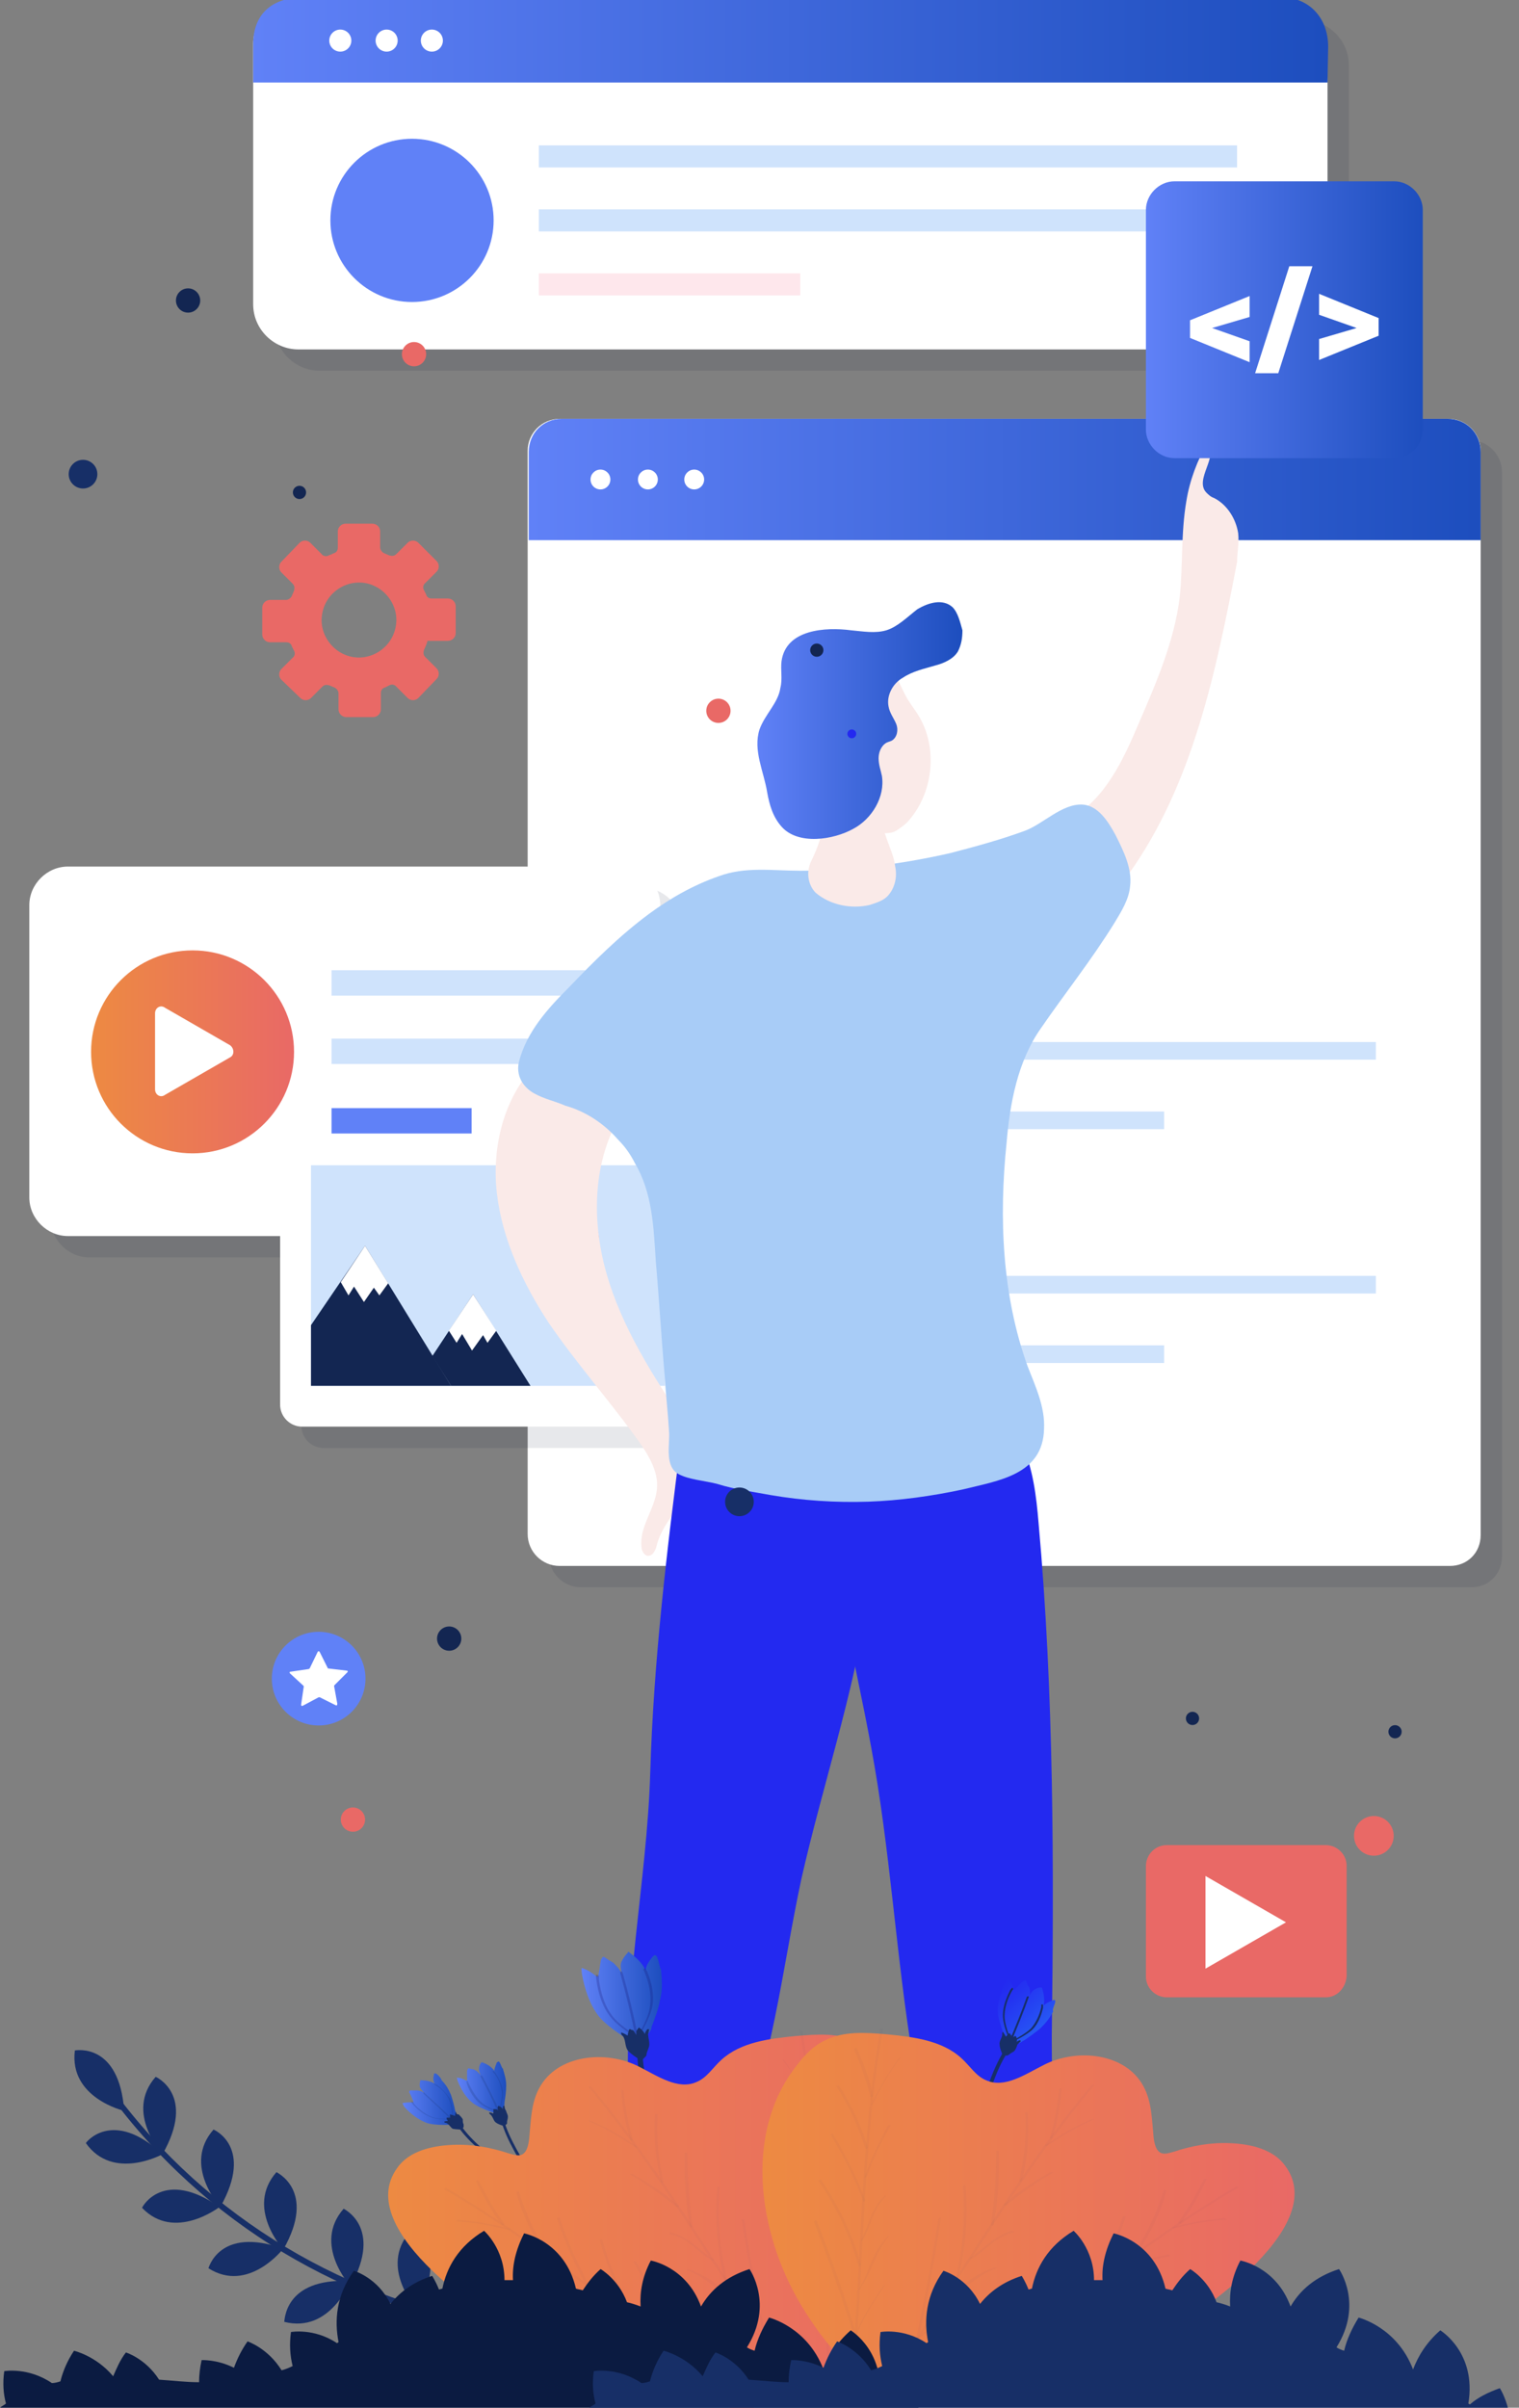 <svg width="570" height="903" viewBox="0 0 570 903" fill="none" xmlns="http://www.w3.org/2000/svg">
<rect x="0" y="0" width="570" height="903" fill="#808080" stroke="none"/>
<g clip-path="url(#clip0)">
<path opacity="0.1" d="M552.025 595.304H218.003C211.381 595.304 206 589.926 206 583.307V177.081C206 170.462 211.381 165.084 218.003 165.084H551.611C558.233 165.084 563.614 170.462 563.614 177.081V583.721C563.614 590.34 558.647 595.304 552.025 595.304Z" fill="#0D1936"/>
<path d="M544.025 587.304H210.003C203.381 587.304 198 581.926 198 575.307V169.081C198 162.462 203.381 157.084 210.003 157.084H543.611C550.233 157.084 555.614 162.462 555.614 169.081V575.721C555.614 582.34 550.647 587.304 544.025 587.304Z" fill="white"/>
<path d="M555.614 202.588V169.494C555.614 162.462 550.233 157.084 543.197 157.084H210.831C203.795 157.084 198.414 162.462 198.414 169.494V202.588H555.614Z" fill="url(#paint0_linear)"/>
<path d="M225.318 183.559C227.375 183.559 229.043 181.892 229.043 179.836C229.043 177.78 227.375 176.113 225.318 176.113C223.26 176.113 221.593 177.78 221.593 179.836C221.593 181.892 223.26 183.559 225.318 183.559Z" fill="white"/>
<path d="M243.116 183.559C245.173 183.559 246.841 181.892 246.841 179.836C246.841 177.78 245.173 176.113 243.116 176.113C241.058 176.113 239.39 177.78 239.39 179.836C239.39 181.892 241.058 183.559 243.116 183.559Z" fill="white"/>
<path d="M260.5 183.559C262.557 183.559 264.225 181.892 264.225 179.836C264.225 177.78 262.557 176.113 260.5 176.113C258.442 176.113 256.775 177.78 256.775 179.836C256.775 181.892 258.442 183.559 260.5 183.559Z" fill="white"/>
<path d="M269.606 443.346C287.207 443.346 301.476 429.085 301.476 411.493C301.476 393.901 287.207 379.64 269.606 379.64C252.004 379.64 237.735 393.901 237.735 411.493C237.735 429.085 252.004 443.346 269.606 443.346Z" fill="#CFE3FC"/>
<path d="M269.606 530.217C287.207 530.217 301.476 515.956 301.476 498.365C301.476 480.773 287.207 466.512 269.606 466.512C252.004 466.512 237.735 480.773 237.735 498.365C237.735 515.956 252.004 530.217 269.606 530.217Z" fill="#CFE3FC"/>
<path d="M516.293 390.809H338.728V397.428H516.293V390.809Z" fill="#CFE3FC"/>
<path d="M436.823 416.871H338.728V423.489H436.823V416.871Z" fill="#CFE3FC"/>
<path d="M516.293 478.508H338.728V485.127H516.293V478.508Z" fill="#CFE3FC"/>
<path d="M436.823 504.569H338.728V511.188H436.823V504.569Z" fill="#CFE3FC"/>
<path opacity="0.1" d="M241.267 471.58H33.487C25.622 471.58 19 464.962 19 457.102V347.479C19 339.619 25.622 333 33.487 333H241.267C249.131 333 255.754 339.619 255.754 347.479V457.515C255.34 465.375 249.131 471.58 241.267 471.58Z" fill="#0D1936"/>
<path d="M233.267 463.58H25.487C17.622 463.58 11 456.962 11 449.102V339.479C11 331.619 17.622 325 25.487 325H233.267C241.131 325 247.754 331.619 247.754 339.479V449.515C247.34 457.375 241.131 463.58 233.267 463.58Z" fill="white"/>
<path d="M72.258 432.555C93.288 432.555 110.337 415.516 110.337 394.497C110.337 373.478 93.288 356.439 72.258 356.439C51.227 356.439 34.179 373.478 34.179 394.497C34.179 415.516 51.227 432.555 72.258 432.555Z" fill="url(#paint1_linear)"/>
<path d="M86.331 396.565L61.91 410.63C60.255 411.871 58.185 410.63 58.185 408.561V380.018C58.185 377.95 60.255 376.709 61.91 377.95L86.331 392.015C87.986 393.256 87.986 395.738 86.331 396.565Z" fill="white"/>
<path d="M229.128 363.886H124.41V373.4H229.128V363.886Z" fill="#CFE3FC"/>
<path d="M229.128 389.533H124.41V399.048H229.128V389.533Z" fill="#CFE3FC"/>
<path d="M176.976 415.595H124.41V425.109H176.976V415.595Z" fill="#6081F7"/>
<path opacity="0.1" d="M260.873 543.062H121.387C116.834 543.062 113.109 539.339 113.109 534.788V442.953C113.109 438.403 116.834 434.68 121.387 434.68H261.287C265.84 434.68 269.565 438.403 269.565 442.953V534.788C269.151 539.339 265.426 543.062 260.873 543.062Z" fill="#0D1936"/>
<path d="M252.873 535.062H113.387C108.834 535.062 105.109 531.339 105.109 526.788V434.953C105.109 430.403 108.834 426.68 113.387 426.68H253.287C257.84 426.68 261.565 430.403 261.565 434.953V526.788C261.151 531.339 257.426 535.062 252.873 535.062Z" fill="white"/>
<path d="M249.562 437.021H116.698V519.756H249.562V437.021Z" fill="#CFE3FC"/>
<path d="M136.98 467.22L116.698 497.004V519.756H169.264L136.98 467.22Z" fill="#132652"/>
<path d="M140.291 482.939L142.361 485.835L145.672 481.285L136.98 467.22L127.874 480.871L130.771 485.835L132.841 482.526L136.566 488.317L140.291 482.939Z" fill="white"/>
<path d="M162.228 508.587L177.542 485.421L199.065 519.756H169.264L162.228 508.587Z" fill="#132652"/>
<path d="M210.241 479.63C218.242 479.63 224.728 473.148 224.728 465.151C224.728 457.155 218.242 450.673 210.241 450.673C202.24 450.673 195.754 457.155 195.754 465.151C195.754 473.148 202.24 479.63 210.241 479.63Z" fill="#E96966"/>
<path d="M181.268 500.727L182.923 503.622L186.234 499.072L177.542 485.421L168.437 499.072L171.334 503.622L173.403 500.313L177.129 506.518L181.268 500.727Z" fill="white"/>
<path opacity="0.1" d="M489.174 139.055H119.971C110.865 139.055 103.001 131.609 103.001 122.095V24.468C103.001 15.367 110.451 7.507 119.971 7.507H489.174C498.28 7.507 506.144 14.953 506.144 24.468V122.095C506.144 131.609 498.694 139.055 489.174 139.055Z" fill="#0D1936"/>
<path d="M481.174 131.055H111.971C102.865 131.055 95.001 123.609 95.001 114.095V16.468C95.001 7.367 102.451 -0.493 111.971 -0.493H481.174C490.28 -0.493 498.144 6.953 498.144 16.468V114.095C498.144 123.609 490.694 131.055 481.174 131.055Z" fill="white"/>
<path d="M480.893 -1H113.893C103.545 -1 94.893 4 95.001 16.95V30.946H498.144L498.393 17.5C498.393 6.745 491.241 -1 480.893 -1Z" fill="url(#paint2_linear)"/>
<path d="M154.603 113.267C171.519 113.267 185.232 99.562 185.232 82.656C185.232 65.749 171.519 52.044 154.603 52.044C137.687 52.044 123.974 65.749 123.974 82.656C123.974 99.562 137.687 113.267 154.603 113.267Z" fill="#6081F7"/>
<path d="M464.204 54.526H202.202V62.799H464.204V54.526Z" fill="#CFE3FC"/>
<path d="M464.204 78.519H202.202V86.792H464.204V78.519Z" fill="#CFE3FC"/>
<path d="M300.298 102.512H202.202V110.785H300.298V102.512Z" fill="#FEE7EC"/>
<path d="M127.699 19.364C129.985 19.364 131.839 17.512 131.839 15.227C131.839 12.942 129.985 11.09 127.699 11.09C125.414 11.09 123.56 12.942 123.56 15.227C123.56 17.512 125.414 19.364 127.699 19.364Z" fill="white"/>
<path d="M145.084 19.364C147.369 19.364 149.223 17.512 149.223 15.227C149.223 12.942 147.369 11.09 145.084 11.09C142.798 11.09 140.944 12.942 140.944 15.227C140.944 17.512 142.798 19.364 145.084 19.364Z" fill="white"/>
<path d="M162.054 19.364C164.339 19.364 166.193 17.512 166.193 15.227C166.193 12.942 164.339 11.09 162.054 11.09C159.768 11.09 157.914 12.942 157.914 15.227C157.914 17.512 159.768 19.364 162.054 19.364Z" fill="white"/>
<path d="M363.482 844.446H387.902V801.424H363.482V844.446Z" fill="#FAEAE8"/>
<path d="M374.807 837.87C369.012 837.87 364.046 833.733 363.632 827.942L359.493 849.039V854.417C359.493 857.313 361.976 859.795 364.873 859.795H385.569L407.506 851.521V847.798C407.506 841.593 404.608 835.802 399.641 832.079L388.052 823.805C387.638 831.251 381.843 837.456 374.807 837.87Z" fill="url(#paint3_linear)"/>
<path d="M364.46 852.349H385.155L406.678 844.075C407.092 845.316 407.092 846.557 407.092 847.385V851.108L385.155 859.381H364.46C361.562 859.381 359.079 856.899 359.079 854.003V848.626L359.493 847.798C360.321 850.694 361.976 852.349 364.46 852.349Z" fill="white"/>
<path d="M389.708 571.051C388.88 561.123 387.638 550.781 383.499 541.681C379.36 532.58 371.082 524.72 361.148 523.479C351.628 526.788 342.523 529.684 333.003 532.993C327.622 534.648 319.758 535.889 315.205 538.785C307.341 544.163 309.41 548.299 310.238 558.641C313.135 596.285 323.483 632.275 329.278 669.092C335.486 708.391 337.556 748.517 345.42 787.816C348.731 803.949 354.526 821.737 369.84 827.528C374.807 829.597 381.016 829.597 385.155 825.874C388.466 822.978 390.122 818.428 390.949 813.877C395.502 797.33 394.675 781.197 394.675 763.823C395.502 699.704 395.502 635.171 389.708 571.051Z" fill="#2329F0"/>
<path d="M268.434 801.053H244.013V844.075H268.434V801.053Z" fill="#FAEAE8"/>
<path d="M257.258 837.87C263.053 837.87 268.02 833.733 268.434 827.942L272.573 849.039V854.417C272.573 857.313 270.089 859.795 267.192 859.795H246.497L224.56 851.521V847.798C224.56 841.593 227.457 835.802 232.424 832.079L244.013 823.805C244.013 831.251 249.808 837.456 257.258 837.87Z" fill="url(#paint4_linear)"/>
<path d="M267.192 852.349H246.497L224.974 844.075C224.56 845.316 224.56 846.557 224.56 847.385V851.108L246.497 859.381H267.192C270.089 859.381 272.573 856.899 272.573 854.003V848.626L272.159 847.798C271.745 850.694 269.675 852.349 267.192 852.349Z" fill="white"/>
<path d="M201.381 398.963C188.964 411.374 184.411 430.403 186.48 447.777C188.55 465.151 196.414 481.698 205.934 496.176C215.868 510.655 227.457 523.893 237.805 537.957C242.358 544.163 247.324 551.195 246.497 558.641C245.669 566.087 239.874 572.706 240.702 580.152C240.702 581.393 241.53 583.048 242.771 583.461C244.841 583.875 246.083 581.393 246.497 579.325C248.152 573.12 252.705 567.742 256.43 562.364C260.155 556.986 263.467 550.368 262.225 544.163C261.397 540.439 259.328 537.544 257.258 534.234C245.255 516.446 233.252 497.831 227.457 477.148C221.662 456.464 222.49 432.885 234.907 415.097L201.381 398.963Z" fill="#FAEAE8"/>
<path d="M327.622 531.753C322.241 520.17 306.927 517.688 293.268 516.86L255.603 540.026C250.222 581.393 245.255 623.174 244.013 664.541C242.772 706.322 233.252 747.276 236.149 789.471C236.563 797.33 237.391 805.604 241.53 812.636C245.669 819.669 253.947 824.219 261.811 822.151C268.434 820.082 272.573 813.877 275.47 807.672C289.957 774.992 293.268 739.416 300.718 704.668C308.582 669.919 320.172 635.998 325.552 600.422C328.45 580.566 330.933 559.055 329.278 538.785C328.864 535.889 328.45 533.821 327.622 531.753Z" fill="#2329F0"/>
<path d="M464.624 199.987C463.797 194.609 460.485 189.231 455.519 186.749C454.277 186.336 453.449 185.508 452.621 184.681C448.068 179.717 457.588 171.03 453.035 166.066C449.31 172.684 446.413 180.131 445.171 187.99C443.101 199.987 443.929 211.983 442.688 223.98C440.618 240.527 433.995 255.833 427.373 271.139C421.578 284.79 414.956 299.268 402.125 306.714L423.234 328.225C447.654 294.304 456.346 251.696 464.211 210.742C464.211 207.433 465.038 203.71 464.624 199.987Z" fill="#FAEAE8"/>
<path d="M232.01 427.507C234.493 429.989 236.563 432.884 238.219 436.194C244.841 447.363 245.255 460.187 246.083 473.011C247.324 487.076 248.152 501.554 249.394 515.619C249.808 522.651 250.636 529.684 251.05 536.716C251.464 541.267 249.394 549.126 253.947 552.436C257.672 554.918 264.708 555.331 269.261 556.573C275.884 558.641 282.506 559.468 289.129 560.709C301.132 562.778 313.549 563.605 325.966 563.191C337.556 562.778 349.559 561.123 361.148 558.641C374.393 555.331 391.363 553.263 391.777 535.889C392.191 527.615 388.466 519.756 385.569 512.31C376.049 485.834 374.807 456.877 377.705 428.748C378.946 413.855 381.844 398.136 390.536 385.726C399.641 372.488 409.575 360.078 418.267 346.013C420.751 341.876 423.648 337.326 424.062 332.362C424.89 325.743 421.578 319.124 418.681 313.333C415.784 307.955 412.059 302.164 406.264 301.75C398.4 301.336 391.363 309.196 384.327 311.678C375.221 314.988 366.115 317.47 356.595 319.952C338.384 324.088 319.344 326.57 300.304 326.57C289.957 326.57 279.609 324.916 269.675 328.639C260.156 331.948 251.464 336.912 243.599 342.704C232.424 350.977 222.904 360.492 213.384 370.42C205.52 378.28 197.656 386.967 194.759 398.136C193.517 403.1 196 407.65 200.553 410.132C204.278 412.201 208.417 413.028 212.143 414.683C219.593 416.751 226.629 421.302 232.01 427.507Z" fill="#A8CCF7"/>
<path d="M304.443 322.848C309.41 312.92 311.48 301.337 309.824 290.168L329.278 289.34C328.45 297.614 329.692 306.301 332.589 314.161C333.831 317.884 335.486 321.193 335.9 324.916C336.728 328.639 335.9 332.776 333.417 335.672C331.761 337.74 328.864 338.567 326.38 339.395C319.344 341.049 311.48 339.395 306.099 334.844C303.202 331.949 302.374 326.985 304.443 322.848Z" fill="#FAEAE8"/>
<path d="M344.592 268.243C343.35 266.174 341.695 264.106 340.453 262.038C337.556 257.074 335.9 250.868 331.347 247.559H323.483C316.86 251.696 310.652 257.487 308.168 264.933C305.685 271.966 306.927 279.826 308.168 287.685C308.996 291.822 309.824 295.959 311.48 300.096C315.205 307.128 323.069 312.092 330.933 312.506C333.003 312.506 335.072 312.506 336.728 311.265C337.97 310.437 339.211 309.61 340.453 308.369C350.387 297.613 352.042 280.239 344.592 268.243Z" fill="#FAEAE8"/>
<path d="M357.423 227.703C353.698 224.394 348.317 226.048 344.178 228.53C340.453 231.426 336.728 235.149 332.589 236.39C328.45 237.631 323.897 236.804 319.344 236.39C309.824 235.149 294.923 235.977 293.268 247.973C292.854 251.282 293.682 254.592 292.854 257.901C292.026 263.693 287.059 267.829 284.99 273.621C282.506 281.481 286.645 289.34 287.887 297.2C288.715 301.751 289.957 306.301 293.268 310.024C299.476 317.056 312.721 314.988 320.172 310.851C327.208 307.128 332.175 298.855 330.933 290.995C330.519 288.927 329.692 286.858 329.692 284.376C329.692 282.308 330.519 279.826 332.589 278.585C333.417 278.171 333.831 278.171 334.658 277.758C336.728 276.516 337.142 273.621 336.314 271.552C335.486 269.484 333.831 267.416 333.417 264.934C332.589 260.797 335.072 256.247 338.797 254.178C342.523 251.696 346.662 250.869 350.801 249.628C354.112 248.8 357.837 247.146 359.493 244.25C360.734 241.768 361.148 239.286 361.148 236.39C360.32 233.495 359.493 229.771 357.423 227.703Z" fill="url(#paint5_linear)"/>
<path d="M41.181 785.601C76.297 833.459 129.928 865.683 188.667 874.298C190.263 874.617 190.582 872.064 188.986 872.064C130.885 863.45 77.893 831.864 42.777 784.325C42.139 783.048 40.223 784.325 41.181 785.601Z" fill="#172F67"/>
<path d="M46.608 791.663C46.608 791.663 25.858 786.877 28.093 769.01C28.412 769.01 44.693 765.819 46.608 791.663Z" fill="#172F67"/>
<path d="M60.974 807.935C60.974 807.935 42.458 818.144 32.242 803.787C31.923 803.787 42.139 790.387 60.974 807.935Z" fill="#172F67"/>
<path d="M82.362 827.716C82.362 827.716 65.443 840.797 53.312 828.035C53.312 827.716 61.293 813.039 82.362 827.716Z" fill="#172F67"/>
<path d="M106.305 843.35C106.305 843.35 93.216 860.26 78.212 850.688C78.212 851.007 82.043 834.735 106.305 843.35Z" fill="#172F67"/>
<path d="M131.524 855.474C131.524 855.474 123.862 875.255 106.624 870.788C106.943 871.107 105.985 854.197 131.524 855.474Z" fill="#172F67"/>
<path d="M157.063 865.045C157.063 865.045 154.828 886.102 136.951 886.102C136.951 886.102 131.843 870.15 157.063 865.045Z" fill="#172F67"/>
<path d="M60.974 807.935C60.974 807.935 46.608 792.301 58.42 778.901C58.42 778.901 73.743 785.601 60.974 807.935Z" fill="#172F67"/>
<path d="M82.681 827.716C82.681 827.716 68.316 812.082 80.127 798.682C80.127 798.682 95.451 805.063 82.681 827.716Z" fill="#172F67"/>
<path d="M106.305 843.669C106.305 843.669 91.939 828.035 103.751 814.635C103.431 814.635 119.074 821.335 106.305 843.669Z" fill="#172F67"/>
<path d="M131.524 857.388C131.524 857.388 117.159 841.754 128.97 828.354C128.651 828.354 143.974 835.054 131.524 857.388Z" fill="#172F67"/>
<path d="M156.424 866.002C156.424 866.002 142.059 850.369 153.87 836.968C153.87 836.968 169.193 843.668 156.424 866.002Z" fill="#172F67"/>
<path d="M187.071 773.158C186.751 773.158 186.751 773.477 186.432 773.477C186.113 774.434 185.474 775.711 185.474 776.668C184.517 775.073 182.601 774.115 181.005 773.477H180.686C180.047 774.115 179.728 775.073 179.728 776.03C179.728 776.668 180.047 777.625 180.367 778.263C179.728 777.625 179.09 776.668 178.132 776.349C177.813 776.03 177.494 776.03 177.174 776.03C176.855 776.03 176.217 775.711 175.897 775.711C175.578 775.711 175.578 775.711 175.578 776.03C175.259 776.349 175.259 776.668 175.259 776.987C175.259 777.625 175.259 778.582 175.259 779.22C175.259 779.858 175.578 780.496 174.62 780.177C173.663 779.539 172.386 779.22 171.428 779.22L171.747 780.496C173.024 783.687 174.94 786.877 177.494 788.792C180.367 791.025 187.071 792.939 187.071 792.939C187.39 792.301 188.028 791.663 188.347 791.025C188.667 790.706 188.986 790.387 188.986 790.068C189.305 789.749 189.305 789.111 189.305 788.473C189.624 786.558 189.944 784.325 189.944 782.092C189.944 779.858 189.305 777.944 188.667 775.711C188.347 776.03 187.709 773.158 187.071 773.158Z" fill="url(#paint6_linear)"/>
<path opacity="0.2" d="M181.005 788.792C178.771 786.878 177.174 784.006 175.897 781.454C175.897 781.454 175.578 780.816 175.578 780.497C175.259 780.497 175.259 780.497 174.94 780.497C174.94 780.497 175.259 781.454 175.259 781.773C176.217 784.325 177.813 787.197 180.367 789.111C182.921 791.025 188.667 792.94 188.667 792.94C188.667 792.94 188.667 792.621 188.986 792.621C187.39 791.983 182.921 790.387 181.005 788.792Z" fill="#172F67"/>
<path opacity="0.2" d="M188.348 784.644C188.028 782.091 187.071 779.539 185.474 777.625C185.474 777.625 185.155 777.306 184.836 776.987C184.836 776.987 184.836 776.667 185.155 776.667L185.794 777.306C187.071 779.22 188.348 781.772 188.667 784.325C188.986 786.877 187.39 791.982 187.39 791.982H187.071C187.39 790.706 188.667 786.877 188.348 784.644Z" fill="#172F67"/>
<path opacity="0.2" d="M180.367 778.901C182.601 783.049 184.836 787.515 186.751 791.982C186.751 792.301 187.39 791.982 187.39 791.663C185.474 787.196 183.24 783.049 181.005 778.582C180.686 778.263 180.047 778.582 180.367 778.901Z" fill="#172F67"/>
<path d="M189.305 789.749H188.986C188.667 790.068 188.667 790.387 188.667 791.025C188.347 790.387 187.709 790.068 187.07 789.749C186.751 790.068 186.751 790.387 186.751 790.706C186.751 791.025 186.751 791.344 187.07 791.663C186.751 791.344 186.432 791.025 186.113 791.025H185.794C185.794 791.025 185.474 791.025 185.155 791.025V791.344C185.155 791.663 185.155 791.982 185.155 792.301C185.155 792.621 185.155 792.621 184.836 792.621C184.517 792.301 183.878 792.301 183.559 792.301C183.559 792.301 183.559 792.621 183.878 792.94C184.836 793.578 185.155 795.173 185.794 795.811C186.751 796.768 189.305 797.406 189.305 797.406C189.624 797.087 189.624 797.087 189.944 796.768L190.263 796.449C190.263 796.13 190.263 796.13 190.263 795.811C190.263 795.173 190.582 794.854 190.582 793.897C190.582 792.94 189.944 792.301 189.944 791.663C189.305 791.025 189.305 789.749 189.305 789.749Z" fill="#172F67"/>
<path d="M199.521 816.549C196.009 809.211 191.221 802.83 188.986 794.854C188.667 794.216 187.709 794.535 188.028 795.173C190.263 803.468 195.371 810.168 198.882 817.826C199.84 819.74 200.798 821.973 201.436 823.888H202.713C201.755 821.335 200.798 818.783 199.521 816.549Z" fill="#172F67"/>
<path d="M395.849 750.186C395.53 749.867 395.21 750.186 395.21 750.186C394.253 750.505 392.656 751.143 391.699 752.1C392.018 749.867 391.699 747.634 391.06 745.719C391.06 745.719 391.06 745.4 390.741 745.4C390.741 745.4 390.741 745.4 390.422 745.4C389.464 745.4 388.187 746.038 387.549 746.676C386.91 747.315 386.272 748.272 386.272 749.229C386.591 747.953 386.591 746.676 386.272 745.719C386.272 745.081 385.953 745.081 385.633 744.443C385.314 744.124 385.314 743.167 384.995 742.848C384.995 742.848 384.676 742.529 384.356 742.848C384.037 742.848 383.718 743.167 383.399 743.486C382.76 744.124 382.122 744.762 381.483 745.4C380.845 746.038 380.526 746.676 380.206 745.719C379.887 744.443 379.249 743.167 378.291 741.891L377.333 743.167C375.737 746.676 374.141 751.143 374.46 754.972C374.779 759.12 378.291 766.777 378.291 766.777C379.249 766.777 380.206 766.458 381.164 766.458C381.803 766.458 382.122 766.458 382.76 766.139C383.399 765.82 383.718 765.501 384.356 765.182C386.272 763.905 388.506 762.31 390.422 760.715C392.337 758.801 393.933 756.886 395.21 754.334C394.572 753.696 396.487 750.824 395.849 750.186Z" fill="url(#paint7_linear)"/>
<path d="M377.014 757.205C376.695 753.695 377.972 749.867 379.568 746.995C379.568 746.995 379.887 746.357 380.206 746.038C380.206 745.719 379.887 745.719 379.887 745.4C379.887 745.4 378.929 746.357 378.929 746.676C377.333 749.867 376.056 753.376 376.376 756.886C376.695 760.714 379.568 767.096 379.568 767.096H379.887C379.568 765.819 377.333 760.395 377.014 757.205Z" fill="#172F67"/>
<path d="M386.91 760.715C388.826 758.481 390.103 755.61 390.741 752.738C390.741 752.738 390.741 752.1 390.741 751.781C391.06 751.781 391.06 751.781 391.38 751.781V753.057C390.741 755.929 389.464 759.119 387.549 761.034C385.314 763.267 379.887 765.82 379.887 765.82L379.568 765.501C380.845 764.862 384.995 762.629 386.91 760.715Z" fill="#172F67"/>
<path d="M385.314 748.91C383.399 754.334 381.164 759.758 378.93 765.182C378.61 765.501 379.249 765.82 379.568 765.501C381.803 760.077 384.037 754.653 385.953 749.229C386.272 748.591 385.633 748.591 385.314 748.91Z" fill="#172F67"/>
<path d="M383.08 765.501L382.76 765.182C382.441 765.182 381.803 765.501 381.483 765.82C381.803 765.182 381.483 764.225 381.164 763.586C380.845 763.586 380.526 763.906 380.206 763.906C379.887 764.225 379.887 764.544 379.568 764.863C379.568 764.544 379.568 763.906 379.568 763.586C379.568 763.267 379.568 763.267 379.249 763.267C379.249 762.948 379.249 762.948 378.93 762.629C378.93 762.629 378.929 762.629 378.61 762.629C378.61 762.629 378.291 762.629 378.291 762.948C377.972 763.267 377.972 763.267 377.653 763.586C377.333 763.906 377.333 763.906 377.333 763.586C377.014 762.948 376.695 762.629 376.376 761.991C376.376 761.991 376.056 762.31 376.056 762.629C376.376 763.906 374.779 765.501 375.099 766.777C375.099 768.372 376.376 770.925 376.376 770.925C376.695 770.925 377.014 770.925 377.333 770.925C377.653 770.925 377.653 770.925 377.972 770.925C378.291 770.925 378.291 770.606 378.61 770.606C379.249 769.968 379.568 769.968 380.526 769.329C381.164 768.691 381.483 767.734 381.803 766.777C381.803 766.777 382.76 765.82 383.08 765.501Z" fill="#172F67"/>
<path d="M367.437 796.13C370.949 787.196 372.864 777.625 378.291 769.329C378.93 768.691 377.653 768.053 377.014 768.691C371.587 777.306 369.353 787.196 365.841 796.449C364.883 799.001 363.606 801.235 362.649 803.787L363.606 804.744C364.883 802.192 366.16 799.32 367.437 796.13Z" fill="#172F67"/>
<path d="M163.128 777.624C162.809 777.624 162.809 777.943 162.809 778.262C162.49 779.22 162.49 780.496 163.128 781.453C161.532 780.496 159.616 780.177 158.02 780.177H157.701C157.701 780.177 157.701 780.177 157.701 780.496C157.382 781.453 157.382 782.41 157.701 783.048C158.02 783.686 158.659 784.324 159.297 784.963C158.339 784.324 157.382 784.005 156.424 784.005C156.105 784.005 155.786 784.005 155.147 784.005C154.828 784.005 154.189 784.005 153.87 784.005L153.551 784.324C153.551 784.643 153.551 784.963 153.87 785.282C154.189 785.92 154.509 786.558 154.828 787.515C155.147 788.153 155.466 788.472 154.509 788.472C153.232 788.472 152.274 788.472 150.997 788.791L151.636 790.067C153.87 792.62 156.743 794.853 159.936 796.129C163.447 797.406 170.151 796.768 170.151 796.768C170.47 796.129 170.47 795.172 170.79 794.534C170.79 794.215 171.109 793.577 171.109 793.258C171.109 792.62 171.109 792.301 170.79 791.663C170.47 789.748 169.832 787.515 169.193 785.601C168.236 783.367 167.278 781.772 165.682 780.177C165.682 779.539 163.766 777.305 163.128 777.624Z" fill="url(#paint8_linear)"/>
<path opacity="0.2" d="M162.809 794.215C159.936 793.258 157.382 791.343 155.466 789.11C155.466 789.11 155.147 788.472 154.828 788.153C154.509 788.153 154.509 788.153 154.19 788.153L154.828 789.11C156.743 791.343 159.297 793.258 162.17 794.215C165.043 795.172 171.109 794.853 171.109 794.853V794.534C170.151 794.853 165.363 794.853 162.809 794.215Z" fill="#172F67"/>
<path opacity="0.2" d="M168.555 787.515C167.597 785.281 165.682 783.367 163.447 782.091C163.447 782.091 163.128 781.772 162.809 781.772V781.453L163.767 781.772C165.682 783.048 167.597 785.281 168.874 787.196C169.832 789.748 170.151 794.853 170.151 794.853H169.832C169.832 793.577 169.513 789.748 168.555 787.515Z" fill="#172F67"/>
<path opacity="0.2" d="M158.978 785.282C162.49 788.472 166.001 791.663 169.513 795.172C169.832 795.491 170.151 795.172 169.832 794.853C166.32 791.344 162.809 788.153 159.297 784.962C158.978 784.324 158.659 784.962 158.978 785.282Z" fill="#172F67"/>
<path d="M171.109 791.982C171.109 791.982 170.79 792.301 171.109 791.982C170.79 792.62 170.79 793.258 170.79 793.577C170.151 793.258 169.513 793.258 168.874 792.939C168.874 793.258 168.874 793.577 168.874 793.896C168.874 794.215 169.193 794.534 169.513 794.534C169.193 794.215 168.874 794.215 168.555 794.215H168.236C168.236 794.215 167.917 794.215 167.597 794.215V794.534C167.597 794.853 167.916 795.172 167.916 795.172C167.916 795.491 168.236 795.492 167.916 795.492C167.597 795.492 166.959 795.492 166.64 795.811L166.959 796.13C168.236 796.13 168.874 797.725 169.832 798.363C171.109 798.682 173.663 798.682 173.663 798.682C173.663 798.363 173.663 798.044 173.982 797.725V797.406C173.982 797.087 173.982 797.087 173.982 796.768C173.663 796.13 173.663 795.811 173.663 794.853C173.343 794.215 172.705 793.577 172.067 792.939C171.428 793.258 171.109 792.301 171.109 791.982Z" fill="#172F67"/>
<path d="M189.944 813.678C184.197 808.254 177.174 803.468 172.705 796.768C172.386 796.13 171.428 796.768 171.747 797.406C176.536 804.425 183.559 808.892 189.624 814.635C191.22 816.23 192.817 817.825 194.413 819.421L195.69 819.101C193.455 817.506 191.859 815.592 189.944 813.678Z" fill="#172F67"/>
<path d="M245.809 733.276C245.49 733.276 245.171 733.595 244.852 733.914C243.894 735.191 242.298 737.105 242.298 739.019C241.021 736.148 238.467 733.914 236.232 732.319L235.913 732C235.913 732 235.594 732 235.594 732.319C234.636 733.276 233.678 734.552 233.04 736.148C232.721 737.424 233.04 739.019 233.359 740.295C232.721 738.7 231.444 737.424 230.167 736.148C229.528 735.829 229.209 735.51 228.571 735.191C227.932 734.871 227.294 734.233 226.655 733.914C226.336 733.914 226.017 733.914 226.017 734.233C225.698 734.552 225.378 735.191 225.378 735.829C225.059 737.105 225.059 738.381 224.74 739.657C224.421 740.933 224.74 741.891 223.463 740.933C221.867 739.657 220.271 738.7 218.355 738.062C218.036 738.062 218.355 740.295 218.355 740.295C219.313 745.719 221.228 751.781 224.74 756.248C228.571 761.034 238.786 766.777 238.786 766.777C239.744 765.82 240.702 764.863 241.979 763.905C242.617 763.586 242.936 762.948 243.575 762.31C244.213 761.672 244.532 760.715 244.532 760.077C245.809 756.886 247.086 753.377 247.725 749.867C248.682 746.038 248.363 742.529 248.044 738.7C247.406 738.062 247.086 733.276 245.809 733.276Z" fill="url(#paint9_linear)"/>
<path opacity="0.2" d="M230.167 756.567C226.975 752.738 225.378 747.314 224.74 742.529C224.74 742.529 224.74 741.571 224.74 740.933C224.421 740.933 224.102 740.614 223.782 740.614C223.463 740.614 223.782 742.529 223.782 742.529C224.421 747.314 226.017 752.738 229.209 756.567C232.402 760.715 241.34 765.819 241.34 765.819L241.659 765.5C239.744 764.224 233.04 760.077 230.167 756.567Z" fill="#0D035C"/>
<path opacity="0.2" d="M243.894 752.42C244.532 748.272 243.575 743.805 241.979 739.977C241.979 739.977 241.659 739.02 241.34 738.701C241.659 738.382 241.659 738.382 241.979 738.062C241.979 738.062 242.936 739.339 242.936 739.658C244.532 743.486 245.49 747.953 244.852 752.101C244.213 756.568 239.744 763.906 239.744 763.906C239.425 763.906 239.425 763.906 239.105 763.906C240.063 762.311 243.575 756.249 243.894 752.42Z" fill="#0D035C"/>
<path opacity="0.2" d="M232.721 739.977C234.955 747.953 236.871 755.929 238.467 763.906C238.467 764.544 239.425 764.544 239.425 763.906C237.829 755.929 235.913 747.953 233.678 739.977C233.359 739.019 232.721 739.339 232.721 739.977Z" fill="#0D035C"/>
<path d="M243.575 761.035H242.936C242.617 761.354 241.979 762.311 241.979 762.949C241.659 761.992 240.702 761.035 239.744 760.396C239.425 760.716 239.106 761.354 238.786 761.673C238.786 761.992 238.786 762.63 238.786 763.268C238.467 762.63 238.148 762.311 237.829 761.673C237.509 761.354 237.509 761.354 237.19 761.354C236.871 761.354 236.552 761.035 236.552 761.035H236.232C236.232 761.035 235.913 761.354 235.913 761.673C235.913 761.992 235.594 762.63 235.594 762.949C235.594 763.268 235.594 763.587 235.275 763.268C234.636 762.949 233.679 762.311 233.04 762.311C233.04 762.311 233.04 762.949 233.359 763.268C234.955 764.544 234.317 767.416 235.594 769.011C236.871 770.606 240.702 772.84 240.702 772.84C241.021 772.52 241.34 772.201 241.659 771.882C241.979 771.563 241.979 771.563 242.298 771.244C242.617 770.925 242.617 770.606 242.617 770.287C242.936 769.011 243.256 768.692 243.575 767.416C243.894 766.139 243.256 764.544 243.256 763.268C242.936 763.587 243.575 761.673 243.575 761.035Z" fill="#172F67"/>
<path d="M250.279 809.211C247.086 795.811 241.659 783.049 241.021 769.33C241.021 768.053 239.105 768.372 239.105 769.649C239.425 784.006 245.49 797.087 248.682 810.807C249.64 814.635 250.279 818.145 250.917 821.973L252.832 822.292C252.194 818.145 251.236 813.678 250.279 809.211Z" fill="#172F67"/>
<path d="M210.694 885.146C207.501 883.55 204.309 881.955 201.117 880.041C184.517 870.469 131.843 836.649 149.082 813.039C153.551 806.658 162.17 804.744 169.832 804.425C177.174 804.106 184.197 805.382 190.901 807.615C192.178 807.935 193.774 808.573 195.371 808.254C197.605 807.615 198.244 804.744 198.563 802.192C199.201 795.81 199.201 788.791 202.394 783.048C209.098 770.605 227.294 768.691 239.744 775.072C246.767 778.582 254.429 784.005 261.452 780.815C265.283 779.22 267.517 775.391 270.71 772.52C278.052 765.819 288.906 764.543 298.802 763.586C306.464 762.948 314.764 762.31 321.787 765.819C325.937 767.734 329.448 771.243 332.322 775.072C353.391 801.553 346.368 841.116 329.129 867.917C316.36 888.017 299.121 904.927 274.54 903.013C252.194 901.098 230.486 895.036 210.694 885.146Z" fill="url(#paint10_linear)"/>
<g opacity="0.3">
<g opacity="0.3">
<path opacity="0.3" d="M166.64 821.016C203.99 842.712 236.552 871.427 271.987 896.313C272.306 896.632 272.944 895.994 272.944 895.994C237.509 871.108 204.948 842.393 167.597 820.697C167.278 820.378 166.64 821.016 166.64 821.016Z" fill="#172F67"/>
</g>
<g opacity="0.3">
<path opacity="0.3" d="M178.77 818.145C181.324 823.888 184.517 829.312 188.347 834.417C188.667 834.736 189.305 834.417 189.305 834.098C185.474 828.993 182.601 823.569 179.728 818.145C179.409 817.507 178.451 817.826 178.77 818.145Z" fill="#172F67"/>
</g>
<g opacity="0.3">
<path opacity="0.3" d="M193.774 822.292C196.009 830.588 199.84 838.564 204.628 845.583C204.628 845.902 205.586 845.583 205.586 845.264C200.798 837.926 197.286 830.269 194.732 821.973C194.732 821.654 193.774 821.973 193.774 822.292Z" fill="#172F67"/>
</g>
<g opacity="0.3">
<path opacity="0.3" d="M209.098 832.183C211.971 841.117 215.801 849.412 220.271 857.707C220.271 858.026 221.228 857.707 221.228 857.388C216.759 849.093 212.928 840.798 210.055 831.864C209.736 831.545 209.098 831.864 209.098 832.183Z" fill="#172F67"/>
</g>
<g opacity="0.3">
<path opacity="0.3" d="M225.059 840.159C228.252 851.645 233.04 862.493 239.744 872.384C240.063 872.703 240.702 872.384 240.702 872.065C233.998 862.174 229.209 851.645 226.017 840.159C226.017 839.521 225.059 839.84 225.059 840.159Z" fill="#172F67"/>
</g>
<g opacity="0.3">
<path opacity="0.3" d="M237.829 848.455C245.171 861.855 252.833 874.936 260.813 888.017C261.133 888.337 261.771 888.017 261.771 887.698C253.79 874.936 246.129 861.855 238.786 848.455C238.467 847.817 237.509 848.136 237.829 848.455Z" fill="#172F67"/>
</g>
<g opacity="0.3">
<path opacity="0.3" d="M171.109 833.14C177.813 833.459 184.517 834.735 190.901 836.331C191.221 836.331 191.859 836.012 191.54 836.012C185.155 834.097 178.451 833.14 171.747 832.502C171.428 832.821 170.79 833.14 171.109 833.14Z" fill="#172F67"/>
</g>
<g opacity="0.3">
<path opacity="0.3" d="M192.817 846.86C199.84 848.136 206.544 850.05 213.248 852.284C213.567 852.284 214.205 851.965 213.886 851.965C207.182 849.412 200.478 847.498 193.455 846.222C192.817 846.222 192.178 846.541 192.817 846.86Z" fill="#172F67"/>
</g>
<g opacity="0.3">
<path opacity="0.3" d="M214.205 862.493C220.59 861.855 226.017 865.365 232.082 866.641C232.402 866.641 233.04 866.322 232.721 866.322C226.336 865.045 220.909 861.536 214.205 862.174C213.886 862.174 213.567 862.493 214.205 862.493Z" fill="#172F67"/>
</g>
<g opacity="0.3">
<path opacity="0.3" d="M224.74 873.022C232.721 873.022 239.106 876.851 246.767 877.489C247.086 877.489 247.725 877.17 247.406 877.17C242.936 876.851 239.425 874.936 235.275 873.66C232.082 872.703 228.89 872.384 225.378 872.384C225.059 872.703 224.102 873.022 224.74 873.022Z" fill="#172F67"/>
</g>
<g opacity="0.3">
<path opacity="0.3" d="M239.744 883.87C246.767 884.827 254.429 885.465 260.813 888.018C261.133 888.018 261.771 887.699 261.452 887.699C254.748 884.827 247.086 884.508 240.382 883.232C240.063 883.551 239.105 883.87 239.744 883.87Z" fill="#172F67"/>
</g>
</g>
<g opacity="0.3">
<g opacity="0.3">
<path opacity="0.3" d="M220.911 782.73C248.684 815.911 269.754 853.879 294.654 889.294C294.973 889.613 295.611 889.613 295.611 889.294C270.711 853.879 249.961 815.911 221.869 782.73C221.549 782.41 220.592 782.41 220.911 782.73Z" fill="#172F67"/>
</g>
<g opacity="0.3">
<path opacity="0.3" d="M233.04 784.005C233.679 790.387 234.636 796.449 236.552 802.511C236.552 802.83 237.509 802.83 237.509 802.511C235.594 796.449 234.636 790.387 233.998 784.325C233.998 783.686 233.04 783.686 233.04 784.005Z" fill="#172F67"/>
</g>
<g opacity="0.3">
<path opacity="0.3" d="M245.809 792.939C245.171 801.553 246.129 810.168 248.044 818.463C248.044 818.782 249.002 818.782 249.002 818.463C247.086 810.168 246.129 801.553 246.767 792.939C246.767 792.939 245.809 792.62 245.809 792.939Z" fill="#172F67"/>
</g>
<g opacity="0.3">
<path opacity="0.3" d="M256.983 807.297C256.663 816.549 257.302 825.802 258.898 835.055C258.898 835.374 259.856 835.374 259.856 835.055C258.579 825.802 257.94 816.549 257.94 807.297H256.983Z" fill="#172F67"/>
</g>
<g opacity="0.3">
<path opacity="0.3" d="M269.113 820.378C268.156 832.183 269.113 843.988 271.986 855.474C271.986 855.793 272.944 855.793 272.944 855.474C270.071 843.988 269.113 832.183 270.071 820.378C270.071 820.059 269.113 820.059 269.113 820.378Z" fill="#172F67"/>
</g>
<g opacity="0.3">
<path opacity="0.3" d="M278.371 832.502C280.606 847.498 283.479 862.493 286.671 877.489C286.671 877.808 287.629 877.808 287.629 877.489C284.437 862.812 281.564 847.817 279.329 832.821C279.329 832.183 278.371 832.183 278.371 832.502Z" fill="#172F67"/>
</g>
<g opacity="0.3">
<path opacity="0.3" d="M220.909 795.492C226.975 798.044 232.721 801.554 238.467 805.383C238.786 805.383 239.425 805.383 239.425 805.383C233.998 801.554 227.932 798.044 221.867 795.492C221.228 795.173 220.59 795.492 220.909 795.492Z" fill="#172F67"/>
</g>
<g opacity="0.3">
<path opacity="0.3" d="M236.552 815.592C242.617 819.102 248.363 823.249 253.79 827.716C254.109 828.035 255.067 827.716 254.748 827.397C249.321 822.611 243.575 818.783 237.19 815.273C236.871 815.273 235.913 815.273 236.552 815.592Z" fill="#172F67"/>
</g>
<g opacity="0.3">
<path opacity="0.3" d="M251.556 837.926C257.94 839.202 261.771 844.626 267.198 847.817C267.517 847.817 268.156 847.817 267.836 847.498C262.409 843.988 258.259 838.883 251.875 837.288C251.236 837.288 250.917 837.607 251.556 837.926Z" fill="#172F67"/>
</g>
<g opacity="0.3">
<path opacity="0.3" d="M257.621 851.326C264.963 853.878 269.752 859.94 276.775 863.131C277.094 863.131 277.733 863.131 277.413 862.812C273.583 860.897 270.39 858.026 267.198 855.474C264.325 853.559 261.452 852.283 258.259 851.007C258.259 851.007 257.302 851.007 257.621 851.326Z" fill="#172F67"/>
</g>
<g opacity="0.3">
<path opacity="0.3" d="M268.156 866.641C274.221 870.15 281.244 873.022 286.671 877.808C286.99 878.127 287.629 877.808 287.629 877.808C282.521 873.022 275.498 869.831 269.113 866.641C268.475 866.322 267.837 866.322 268.156 866.641Z" fill="#172F67"/>
</g>
</g>
<g opacity="0.3">
<g opacity="0.3">
<path opacity="0.3" d="M300.079 761.353C307.741 804.106 307.102 847.498 310.933 890.57C310.933 890.889 311.891 891.208 311.891 890.889C308.06 847.817 308.698 804.425 301.037 761.672L300.079 761.353Z" fill="#172F67"/>
</g>
<g opacity="0.3">
<path opacity="0.3" d="M309.975 768.691C307.421 774.434 305.187 780.177 303.91 786.558C303.91 786.877 304.548 787.515 304.868 786.877C306.464 780.815 308.379 775.072 310.933 769.329C310.933 769.01 310.294 768.372 309.975 768.691Z" fill="#172F67"/>
</g>
<g opacity="0.3">
<path opacity="0.3" d="M316.679 782.729C311.891 790.068 308.379 797.725 305.825 806.02C305.825 806.34 306.464 806.659 306.783 806.339C309.337 798.044 312.848 790.387 317.637 783.049C317.637 783.049 316.998 782.729 316.679 782.729Z" fill="#172F67"/>
</g>
<g opacity="0.3">
<path opacity="0.3" d="M319.233 800.916C314.445 808.892 310.294 817.187 307.102 825.802C307.102 826.121 307.741 826.44 307.741 826.44C310.933 817.825 315.083 809.53 319.871 801.554C319.871 801.235 319.233 800.597 319.233 800.916Z" fill="#172F67"/>
</g>
<g opacity="0.3">
<path opacity="0.3" d="M323.383 818.145C316.679 828.035 311.571 838.564 308.379 850.05C308.379 850.369 309.018 851.007 309.337 850.369C312.529 838.883 317.637 828.354 324.341 818.464C324.341 818.464 323.702 817.825 323.383 818.145Z" fill="#172F67"/>
</g>
<g opacity="0.3">
<path opacity="0.3" d="M325.298 833.14C319.871 847.179 314.764 861.536 310.295 876.212C310.295 876.531 310.933 876.851 311.252 876.531C315.721 862.174 320.829 847.817 326.256 833.778C326.256 833.459 325.298 833.14 325.298 833.14Z" fill="#172F67"/>
</g>
<g opacity="0.3">
<path opacity="0.3" d="M293.694 772.52C297.844 777.944 301.037 783.687 303.91 789.749C303.91 790.068 304.868 790.387 304.548 790.068C301.675 784.006 298.164 778.263 294.333 772.839C294.333 772.52 293.375 772.201 293.694 772.52Z" fill="#172F67"/>
</g>
<g opacity="0.3">
<path opacity="0.3" d="M297.206 797.725C300.717 803.787 303.91 810.168 306.144 816.869C306.144 817.188 307.102 817.507 307.102 817.188C304.548 810.487 301.675 804.106 298.164 797.725C297.844 797.725 297.206 797.406 297.206 797.725Z" fill="#172F67"/>
</g>
<g opacity="0.3">
<path opacity="0.3" d="M299.121 824.526C303.91 828.992 304.548 835.373 307.741 840.797C307.741 841.116 308.698 841.436 308.379 840.797C305.187 835.054 304.548 828.673 299.44 824.207C299.44 823.888 298.802 823.888 299.121 824.526Z" fill="#172F67"/>
</g>
<g opacity="0.3">
<path opacity="0.3" d="M298.164 839.202C303.271 845.264 304.548 852.602 309.018 858.983C309.018 859.302 309.975 859.621 309.656 859.302C307.102 855.793 306.144 851.645 304.229 847.816C302.952 844.626 301.037 842.073 298.802 839.521C298.483 839.202 297.844 838.883 298.164 839.202Z" fill="#172F67"/>
</g>
<g opacity="0.3">
<path opacity="0.3" d="M299.441 857.707C303.271 863.769 307.741 869.831 309.975 876.532C309.975 876.851 310.933 877.17 310.614 876.851C308.379 870.15 303.91 864.088 300.079 858.026C300.079 857.707 299.121 857.388 299.441 857.707Z" fill="#172F67"/>
</g>
</g>
<path d="M420.749 884.507C423.941 882.912 427.134 881.317 430.326 879.402C446.926 869.831 499.6 836.011 482.361 812.401C477.892 806.02 469.272 804.106 461.611 803.787C454.268 803.468 447.245 804.744 440.541 806.977C439.265 807.296 437.668 807.934 436.072 807.615C433.838 806.977 433.199 804.106 432.88 801.553C432.241 795.172 432.241 788.153 429.049 782.41C422.345 769.967 404.149 768.053 391.699 774.434C384.676 777.943 377.014 783.367 369.991 780.177C366.16 778.581 363.926 774.753 360.733 771.881C353.391 765.181 342.537 763.905 332.641 762.948C324.979 762.31 316.679 761.672 309.656 765.181C305.506 767.096 301.994 770.605 299.121 774.434C278.052 800.915 285.075 840.478 302.314 867.278C315.083 887.379 332.322 904.289 356.902 902.374C379.249 900.779 400.957 894.398 420.749 884.507Z" fill="url(#paint11_linear)"/>
<g opacity="0.3">
<g opacity="0.3">
<path opacity="0.3" d="M464.803 820.377C427.453 842.073 394.891 870.788 359.456 895.674C359.137 895.993 358.499 895.355 358.499 895.355C393.933 870.469 426.495 841.754 463.845 820.058C464.165 819.739 464.803 820.377 464.803 820.377Z" fill="#172F67"/>
</g>
<g opacity="0.3">
<path opacity="0.3" d="M452.672 817.506C450.118 823.249 446.926 828.673 443.095 833.778C442.776 834.097 442.138 833.778 442.138 833.459C445.968 828.354 448.842 822.93 451.715 817.506C452.034 816.868 452.992 817.187 452.672 817.506Z" fill="#172F67"/>
</g>
<g opacity="0.3">
<path opacity="0.3" d="M437.668 821.654C435.434 829.949 431.603 837.926 426.814 844.945C426.814 845.264 425.857 844.945 425.857 844.626C430.645 837.287 434.157 829.63 436.711 821.335C437.03 821.016 437.668 821.335 437.668 821.654Z" fill="#172F67"/>
</g>
<g opacity="0.3">
<path opacity="0.3" d="M422.345 831.544C419.472 840.478 415.641 848.773 411.172 857.069C411.172 857.388 410.214 857.069 410.214 856.75C414.684 848.454 418.514 840.159 421.388 831.225C421.707 830.906 422.664 831.225 422.345 831.544Z" fill="#172F67"/>
</g>
<g opacity="0.3">
<path opacity="0.3" d="M406.384 839.521C403.191 851.007 398.403 861.854 391.699 871.745C391.38 872.064 390.741 871.745 390.741 871.426C397.445 861.535 402.233 851.007 405.426 839.521C405.745 838.883 406.384 839.202 406.384 839.521Z" fill="#172F67"/>
</g>
<g opacity="0.3">
<path opacity="0.3" d="M393.614 847.816C386.272 861.216 378.61 874.298 370.629 887.379C370.31 887.698 369.672 887.379 369.672 887.06C377.653 874.298 385.314 861.216 392.657 847.816C392.976 847.178 393.933 847.497 393.614 847.816Z" fill="#172F67"/>
</g>
<g opacity="0.3">
<path opacity="0.3" d="M460.334 832.501C453.63 832.82 446.926 834.097 440.542 835.692C440.222 835.692 439.584 835.373 439.903 835.373C446.288 833.459 452.992 832.501 459.695 831.863C460.015 832.182 460.653 832.501 460.334 832.501Z" fill="#172F67"/>
</g>
<g opacity="0.3">
<path opacity="0.3" d="M438.945 846.221C431.922 847.497 425.218 849.411 418.514 851.645C418.195 851.645 417.557 851.325 417.876 851.325C424.58 848.773 431.284 846.859 438.307 845.583C438.626 845.583 439.265 845.902 438.945 846.221Z" fill="#172F67"/>
</g>
<g opacity="0.3">
<path opacity="0.3" d="M417.237 861.854C410.853 861.216 405.426 864.726 399.36 866.002C399.041 866.002 398.403 865.683 398.722 865.683C405.107 864.407 410.534 860.897 417.237 861.535C417.557 861.535 417.876 861.854 417.237 861.854Z" fill="#172F67"/>
</g>
<g opacity="0.3">
<path opacity="0.3" d="M406.703 872.383C398.722 872.383 392.337 876.212 384.676 876.85C384.356 876.85 383.718 876.531 384.037 876.531C388.507 876.212 392.018 874.298 396.168 873.021C399.36 872.064 402.553 871.745 406.064 871.745C406.384 872.064 407.341 872.383 406.703 872.383Z" fill="#172F67"/>
</g>
<g opacity="0.3">
<path opacity="0.3" d="M391.699 883.231C384.676 884.188 377.014 884.826 370.629 887.379C370.31 887.379 369.672 887.06 369.991 887.06C376.695 884.188 384.356 883.869 391.06 882.593C391.38 882.912 392.337 883.231 391.699 883.231Z" fill="#172F67"/>
</g>
</g>
<g opacity="0.3">
<g opacity="0.3">
<path opacity="0.3" d="M410.534 782.091C382.76 815.272 361.691 853.24 336.791 888.655C336.472 888.974 335.833 888.974 335.833 888.655C360.733 853.24 381.483 815.272 409.576 782.091C409.895 781.772 410.853 781.772 410.534 782.091Z" fill="#172F67"/>
</g>
<g opacity="0.3">
<path opacity="0.3" d="M398.403 783.368C397.764 789.749 396.807 795.811 394.891 801.873C394.891 802.192 393.934 802.192 393.934 801.873C395.849 795.811 396.807 789.749 397.445 783.687C397.445 783.049 398.403 783.049 398.403 783.368Z" fill="#172F67"/>
</g>
<g opacity="0.3">
<path opacity="0.3" d="M385.633 792.301C386.272 800.915 385.633 809.53 383.399 817.825C383.399 818.144 382.441 818.144 382.441 817.825C384.357 809.53 385.314 800.915 384.676 792.301C384.676 792.301 385.633 791.982 385.633 792.301Z" fill="#172F67"/>
</g>
<g opacity="0.3">
<path opacity="0.3" d="M374.78 806.659C375.099 815.911 374.46 825.164 372.864 834.416C372.864 834.735 371.906 834.735 371.906 834.416C373.183 825.164 373.822 815.911 373.822 806.659H374.78Z" fill="#172F67"/>
</g>
<g opacity="0.3">
<path opacity="0.3" d="M362.329 819.74C363.287 831.545 362.329 843.35 359.456 854.836C359.456 855.155 358.499 855.155 358.499 854.836C361.372 843.35 362.329 831.545 361.372 819.74C361.372 819.421 362.329 819.421 362.329 819.74Z" fill="#172F67"/>
</g>
<g opacity="0.3">
<path opacity="0.3" d="M353.072 831.863C350.837 846.859 347.964 861.855 344.772 876.85C344.772 877.169 343.814 877.169 343.814 876.85C347.006 862.174 349.879 847.178 352.114 832.182C352.433 831.544 353.391 831.544 353.072 831.863Z" fill="#172F67"/>
</g>
<g opacity="0.3">
<path opacity="0.3" d="M410.534 794.853C404.468 797.406 398.722 800.915 392.976 804.744C392.657 804.744 392.018 804.744 392.018 804.744C397.445 800.915 403.511 797.406 409.576 794.853C410.214 794.534 411.172 794.853 410.534 794.853Z" fill="#172F67"/>
</g>
<g opacity="0.3">
<path opacity="0.3" d="M394.891 814.954C388.826 818.464 383.08 822.612 377.653 827.078C377.333 827.397 376.376 827.078 376.695 826.759C382.122 821.974 387.868 818.145 394.253 814.635C394.572 814.635 395.53 814.635 394.891 814.954Z" fill="#172F67"/>
</g>
<g opacity="0.3">
<path opacity="0.3" d="M380.207 837.288C373.822 838.564 369.991 843.988 364.564 847.178C364.245 847.178 363.606 847.178 363.926 846.859C369.353 843.35 373.503 838.245 379.887 836.649C380.207 836.649 380.845 836.969 380.207 837.288Z" fill="#172F67"/>
</g>
<g opacity="0.3">
<path opacity="0.3" d="M373.822 850.688C366.479 853.241 361.691 859.303 354.668 862.493C354.349 862.493 353.71 862.493 354.029 862.174C357.86 860.26 361.052 857.388 364.245 854.836C367.118 852.922 369.991 851.645 373.183 850.369C373.503 850.369 374.141 850.369 373.822 850.688Z" fill="#172F67"/>
</g>
<g opacity="0.3">
<path opacity="0.3" d="M363.287 866.003C357.222 869.513 350.199 872.384 344.772 877.17C344.452 877.489 343.814 877.17 343.814 877.17C348.922 872.384 355.945 869.194 362.33 866.003C362.968 865.684 363.926 865.684 363.287 866.003Z" fill="#172F67"/>
</g>
</g>
<g opacity="0.3">
<g opacity="0.3">
<path opacity="0.3" d="M331.364 760.715C323.702 803.468 324.341 846.859 320.51 889.932C320.51 890.251 319.552 890.57 319.552 890.251C323.383 847.178 322.745 803.787 330.406 761.034C330.725 761.034 331.364 760.715 331.364 760.715Z" fill="#172F67"/>
</g>
<g opacity="0.3">
<path opacity="0.3" d="M321.468 768.053C324.022 773.796 326.256 779.539 327.533 785.92C327.533 786.239 326.895 786.877 326.575 786.239C324.979 780.177 323.064 774.434 320.51 768.691C320.51 768.372 321.148 767.734 321.468 768.053Z" fill="#172F67"/>
</g>
<g opacity="0.3">
<path opacity="0.3" d="M314.764 782.091C319.552 789.43 323.064 797.087 325.618 805.382C325.618 805.701 324.979 806.02 324.66 805.701C322.106 797.406 318.595 789.749 313.806 782.41L314.764 782.091Z" fill="#172F67"/>
</g>
<g opacity="0.3">
<path opacity="0.3" d="M312.529 800.277C317.318 808.254 321.468 816.549 324.66 825.164C324.66 825.483 324.022 825.802 324.022 825.802C320.829 817.187 316.679 808.892 311.891 800.915C311.571 800.596 312.21 799.958 312.529 800.277Z" fill="#172F67"/>
</g>
<g opacity="0.3">
<path opacity="0.3" d="M308.06 817.506C314.764 827.397 319.871 837.926 323.064 849.412C323.064 849.731 322.425 850.369 322.106 849.731C318.914 838.245 313.806 827.716 307.102 817.825C307.102 817.825 308.06 817.187 308.06 817.506Z" fill="#172F67"/>
</g>
<g opacity="0.3">
<path opacity="0.3" d="M306.464 832.821C311.891 846.859 316.998 861.217 321.468 875.893C321.468 876.212 320.829 876.531 320.51 876.212C316.041 861.855 310.933 847.497 305.506 833.459C305.506 832.821 306.144 832.502 306.464 832.821Z" fill="#172F67"/>
</g>
<g opacity="0.3">
<path opacity="0.3" d="M337.749 771.882C333.599 777.306 330.406 783.049 327.533 789.111C327.533 789.43 326.575 789.749 326.895 789.43C329.768 783.368 333.279 777.625 337.11 772.201C337.11 771.882 338.068 771.563 337.749 771.882Z" fill="#172F67"/>
</g>
<g opacity="0.3">
<path opacity="0.3" d="M334.237 797.087C330.725 803.149 327.533 809.53 325.298 816.23C325.298 816.549 324.341 816.868 324.341 816.549C326.895 809.849 329.768 803.468 333.279 797.087C333.598 797.087 334.556 796.768 334.237 797.087Z" fill="#172F67"/>
</g>
<g opacity="0.3">
<path opacity="0.3" d="M332.322 823.887C327.533 828.354 326.895 834.735 323.702 840.159C323.702 840.478 322.745 840.797 323.064 840.159C326.256 834.416 326.895 828.035 332.002 823.568C332.002 823.249 332.641 823.568 332.322 823.887Z" fill="#172F67"/>
</g>
<g opacity="0.3">
<path opacity="0.3" d="M333.599 838.564C328.491 844.626 327.214 851.964 322.745 858.345C322.745 858.664 321.787 858.983 322.106 858.664C324.66 855.155 325.618 851.007 327.533 847.178C328.81 843.988 330.725 841.435 332.96 838.883C332.96 838.564 333.918 838.245 333.599 838.564Z" fill="#172F67"/>
</g>
<g opacity="0.3">
<path opacity="0.3" d="M332.002 857.069C328.172 863.131 323.702 869.193 321.468 875.893C321.468 876.212 320.51 876.531 320.829 876.212C323.064 869.512 327.533 863.45 331.364 857.388C331.364 857.069 332.322 856.75 332.002 857.069Z" fill="#172F67"/>
</g>
</g>
<path d="M344.772 903.651C343.814 898.546 341.579 895.674 341.579 895.674C337.11 897.27 333.279 899.184 330.406 901.736C330.087 901.736 329.768 901.417 329.768 901.417C332.96 882.274 319.233 873.979 319.233 873.979C314.125 878.446 310.933 883.55 309.018 888.655C302.952 872.703 288.587 869.193 288.587 869.193C286.033 873.341 284.117 877.488 283.16 881.636C282.202 881.317 281.244 880.998 280.287 880.36C290.502 864.088 281.244 851.007 281.244 851.007C272.306 853.878 266.56 858.983 263.048 865.045C257.621 850.05 244.213 847.816 244.213 847.816C241.021 853.878 240.063 859.621 240.382 865.045C238.786 864.407 236.871 863.769 235.275 863.45C232.082 854.836 225.378 851.007 225.378 851.007C222.505 853.559 220.59 856.112 218.675 858.983C217.717 858.664 217.078 858.664 216.121 858.345C211.971 840.478 196.647 837.607 196.647 837.607C193.455 843.988 192.178 849.731 192.497 855.155C191.54 855.155 190.582 855.155 189.305 855.155C189.305 843.35 181.644 836.649 181.644 836.649C172.067 842.392 167.597 850.369 166.001 858.345C165.682 858.345 165.043 858.664 164.724 858.664C163.447 855.474 162.17 853.559 162.17 853.559C155.147 855.793 150.039 859.621 146.528 864.088C141.739 854.197 132.801 851.645 132.801 851.645C126.097 860.898 125.459 870.469 127.055 878.445C126.736 878.445 126.735 878.765 126.416 878.765C117.797 873.022 109.178 874.617 109.178 874.617C108.539 879.403 108.858 883.55 109.816 887.379C108.539 888.017 106.943 888.655 105.666 888.974C100.558 880.679 92.897 878.126 92.897 878.126C90.662 881.317 89.066 884.508 87.789 888.017C81.404 884.827 75.658 885.146 75.658 885.146C75.02 888.017 74.701 890.889 74.701 893.441C69.593 893.441 64.804 892.803 59.697 892.484C54.589 884.508 47.246 882.274 47.246 882.274C45.012 885.146 43.735 888.336 42.458 891.208C36.073 883.55 27.773 881.636 27.773 881.636C25.219 885.465 23.623 889.293 22.666 893.122C21.708 893.441 20.431 893.76 19.473 893.76C10.535 887.698 1.596 889.293 1.596 889.293C0.958 893.76 1.277 897.908 2.235 901.417C1.596 902.055 0.638 902.375 0 903.013H344.772V903.651Z" fill="#0B1B41"/>
<path d="M566 903.651C564.723 898.546 562.808 895.674 562.808 895.674C558.338 897.27 554.508 899.184 551.635 901.736C551.315 901.736 550.996 901.417 550.996 901.417C554.188 882.274 540.461 873.979 540.461 873.979C535.354 878.446 532.161 883.55 530.246 888.655C524.18 872.703 509.815 869.193 509.815 869.193C507.261 873.341 505.346 877.488 504.388 881.636C503.43 881.317 502.473 880.998 501.515 880.36C511.73 864.088 502.473 851.007 502.473 851.007C493.534 853.878 487.788 858.983 484.276 865.045C478.849 850.05 465.442 847.816 465.442 847.816C462.249 853.878 461.292 859.621 461.611 865.045C460.015 864.407 458.099 863.769 456.503 863.45C453.311 854.836 446.607 851.007 446.607 851.007C443.734 853.559 441.818 856.112 439.903 858.983C438.945 858.664 438.307 858.664 437.349 858.345C433.199 840.478 417.876 837.607 417.876 837.607C414.684 843.988 413.407 849.731 413.726 855.155C412.768 855.155 411.81 855.155 410.534 855.155C410.534 843.35 402.872 836.649 402.872 836.649C393.295 842.392 388.826 850.369 387.23 858.345C386.91 858.345 386.272 858.664 385.953 858.664C384.676 855.474 383.399 853.559 383.399 853.559C376.376 855.793 371.268 859.621 367.756 864.088C362.968 854.197 354.029 851.645 354.029 851.645C347.325 860.898 346.687 870.469 348.283 878.445C347.964 878.445 347.964 878.765 347.645 878.765C339.025 873.022 330.406 874.617 330.406 874.617C329.768 879.403 330.087 883.55 331.045 887.379C329.768 888.017 328.171 888.655 326.894 888.974C321.787 880.679 314.125 878.126 314.125 878.126C311.891 881.317 310.294 884.508 309.017 888.017C302.633 884.827 296.887 885.146 296.887 885.146C296.248 888.017 295.929 890.889 295.929 893.441C290.821 893.441 286.033 892.803 280.925 892.484C275.817 884.508 268.475 882.274 268.475 882.274C266.24 885.146 264.963 888.336 263.686 891.208C257.302 883.55 249.002 881.636 249.002 881.636C246.448 885.465 244.852 889.293 243.894 893.122C242.936 893.441 241.659 893.76 240.702 893.76C231.763 887.698 222.825 889.293 222.825 889.293C222.186 893.76 222.505 897.908 223.463 901.417C222.825 902.055 221.867 902.375 221.228 903.013H566V903.651Z" fill="#172F67"/>
<path d="M160.403 240.352H168.086C169.675 240.352 171 239.028 171 237.439V227.378C171 225.789 169.675 224.465 168.086 224.465H161.992C160.933 224.465 160.138 223.935 159.873 222.876C159.608 222.347 159.343 221.817 159.078 221.288C158.548 220.493 158.813 219.169 159.608 218.64L163.847 214.403C164.907 213.344 164.907 211.491 163.847 210.432L156.959 203.547C155.899 202.488 154.045 202.488 152.985 203.547L148.746 207.784C147.951 208.578 147.157 208.578 146.097 208.313C145.567 208.049 144.772 207.784 144.242 207.519C143.448 207.254 142.653 206.195 142.653 205.401V199.311C142.653 197.722 141.328 196.398 139.739 196.398H129.671C128.082 196.398 126.757 197.722 126.757 199.311V205.401C126.757 206.46 126.227 207.254 125.168 207.519C124.638 207.784 124.108 208.049 123.313 208.313C122.518 208.843 121.194 208.578 120.664 207.784L116.425 203.547C115.365 202.488 113.511 202.488 112.451 203.547L105.563 210.696C104.503 211.756 104.503 213.609 105.563 214.668L109.802 218.905C110.597 219.699 110.597 220.493 110.332 221.552C110.067 222.082 109.802 222.876 109.537 223.406C109.272 224.2 108.212 224.995 107.417 224.995H101.324C99.734 224.995 98.41 226.318 98.41 227.907V237.969C98.41 239.557 99.734 240.881 101.324 240.881H107.417C108.477 240.881 109.272 241.411 109.537 242.47C109.802 242.999 110.067 243.529 110.332 244.059C110.861 244.853 110.597 246.177 109.802 246.706L105.563 250.943C104.503 252.002 104.503 253.855 105.563 254.914L112.716 261.799C113.776 262.858 115.63 262.858 116.69 261.799L120.929 257.562C121.724 256.768 122.518 256.768 123.578 257.033C124.108 257.297 124.903 257.562 125.432 257.827C126.227 258.092 127.022 259.151 127.022 259.945V266.035C127.022 267.624 128.347 268.948 129.936 268.948H140.003C141.593 268.948 142.918 267.624 142.918 266.035V259.945C142.918 258.886 143.448 258.092 144.507 257.827C145.037 257.562 145.567 257.297 146.097 257.033C146.892 256.503 148.216 256.768 148.746 257.562L152.985 261.799C154.045 262.858 155.899 262.858 156.959 261.799L163.847 254.65C164.907 253.591 164.907 251.737 163.847 250.678L159.608 246.442C158.813 245.647 158.813 244.853 159.078 243.794C159.873 242.205 160.403 240.616 160.403 240.352ZM120.929 230.025C122.518 221.288 131.791 216.257 139.739 219.434C145.832 221.817 149.806 228.437 148.481 235.056C146.892 243.794 137.619 248.825 129.671 245.647C123.578 243.264 119.604 236.645 120.929 230.025Z" fill="#E96966"/>
<path d="M523.129 171.832H440.762C434.967 171.832 430 166.868 430 161.076V78.755C430 72.964 434.967 68 440.762 68H523.129C528.923 68 533.89 72.964 533.89 78.755V161.076C533.89 167.281 528.923 171.832 523.129 171.832Z" fill="url(#paint12_linear)"/>
<path d="M454.834 123.018L468.907 127.982V135.842L446.556 126.741V120.122L468.907 111.021V118.881L454.834 123.018Z" fill="white"/>
<path d="M479.669 139.979H470.977L483.808 99.853H492.5L479.669 139.979Z" fill="white"/>
<path d="M509.056 123.018L494.983 118.054V110.194L517.334 119.295V125.914L494.983 135.015V127.155L509.056 123.018Z" fill="white"/>
<path d="M119.576 647.133C129.284 647.133 137.153 639.268 137.153 629.567C137.153 619.865 129.284 612 119.576 612C109.869 612 102 619.865 102 629.567C102 639.268 109.869 647.133 119.576 647.133Z" fill="#6081F7"/>
<path d="M125.968 639.547L119.976 636.553C119.776 636.553 119.776 636.553 119.576 636.553L113.584 639.747C113.385 639.947 112.985 639.747 112.985 639.348L113.984 632.561C113.984 632.361 113.984 632.361 113.784 632.162L108.791 627.57C108.591 627.371 108.591 626.971 108.991 626.971L115.781 625.973C115.981 625.973 115.981 625.774 116.181 625.774L119.177 619.586C119.377 619.186 119.776 619.186 119.976 619.586L122.972 625.574C122.972 625.774 123.172 625.774 123.371 625.774L130.162 626.572C130.562 626.572 130.562 626.971 130.362 627.171L125.568 631.962C125.568 631.962 125.369 632.162 125.369 632.361L126.567 638.949C126.567 639.547 126.367 639.747 125.968 639.547Z" fill="white"/>
<path d="M497.466 749.087H437.864C433.725 749.087 430 745.777 430 741.227V699.86C430 695.723 433.311 692 437.864 692H497.466C501.606 692 505.331 695.309 505.331 699.86V741.227C504.917 745.777 501.606 749.087 497.466 749.087Z" fill="#E96966"/>
<path d="M482.566 720.957L452.351 738.332V703.583L482.566 720.957L452.351 738.332V703.583L482.566 720.957Z" fill="white"/>
<path d="M168.553 619.101C171.068 619.101 173.106 617.064 173.106 614.55C173.106 612.037 171.068 610 168.553 610C166.038 610 164 612.037 164 614.55C164 617.064 166.038 619.101 168.553 619.101Z" fill="#132652"/>
<path d="M70.576 117.252C73.09 117.252 75.129 115.215 75.129 112.702C75.129 110.189 73.09 108.152 70.576 108.152C68.061 108.152 66.023 110.189 66.023 112.702C66.023 115.215 68.061 117.252 70.576 117.252Z" fill="#132652"/>
<path d="M523.483 651.964C524.855 651.964 525.967 650.853 525.967 649.482C525.967 648.111 524.855 647 523.483 647C522.112 647 521 648.111 521 649.482C521 650.853 522.112 651.964 523.483 651.964Z" fill="#132652"/>
<path d="M112.38 187.163C113.752 187.163 114.863 186.052 114.863 184.681C114.863 183.31 113.752 182.199 112.38 182.199C111.008 182.199 109.897 183.31 109.897 184.681C109.897 186.052 111.008 187.163 112.38 187.163Z" fill="#132652"/>
<path d="M447.483 646.964C448.855 646.964 449.967 645.853 449.967 644.482C449.967 643.111 448.855 642 447.483 642C446.112 642 445 643.111 445 644.482C445 645.853 446.112 646.964 447.483 646.964Z" fill="#132652"/>
<path d="M306.501 246.318C307.873 246.318 308.985 245.207 308.985 243.836C308.985 242.465 307.873 241.354 306.501 241.354C305.13 241.354 304.018 242.465 304.018 243.836C304.018 245.207 305.13 246.318 306.501 246.318Z" fill="#132652"/>
<path d="M281.275 567.063C283.376 564.963 283.376 561.558 281.275 559.458C279.173 557.358 275.767 557.358 273.665 559.458C271.564 561.558 271.564 564.963 273.665 567.063C275.766 569.163 279.173 569.163 281.275 567.063Z" fill="#172F67"/>
<path d="M34.96 181.635C37.061 179.535 37.061 176.13 34.96 174.03C32.859 171.93 29.452 171.93 27.351 174.03C25.249 176.13 25.249 179.535 27.351 181.635C29.452 183.735 32.859 183.735 34.96 181.635Z" fill="#172F67"/>
<path d="M320.808 276.402C321.455 275.756 321.454 274.708 320.808 274.062C320.161 273.416 319.113 273.416 318.466 274.063C317.82 274.709 317.82 275.757 318.467 276.403C319.113 277.049 320.162 277.049 320.808 276.402Z" fill="#2329F0"/>
<path d="M135.658 685.653C137.436 683.876 137.436 680.994 135.658 679.217C133.88 677.44 130.997 677.44 129.219 679.217C127.441 680.994 127.441 683.876 129.219 685.653C130.997 687.43 133.88 687.43 135.658 685.653Z" fill="#E96966"/>
<path d="M158.585 136.048C160.363 134.271 160.363 131.39 158.585 129.613C156.807 127.836 153.924 127.836 152.146 129.613C150.368 131.39 150.368 134.271 152.146 136.048C153.924 137.825 156.807 137.825 158.585 136.048Z" fill="#E96966"/>
<path d="M272.802 269.796C274.58 268.019 274.58 265.138 272.802 263.361C271.024 261.584 268.141 261.584 266.363 263.361C264.585 265.138 264.585 268.019 266.363 269.796C268.141 271.573 271.024 271.573 272.802 269.796Z" fill="#E96966"/>
<path d="M520.804 693.795C523.714 690.888 523.714 686.173 520.804 683.265C517.895 680.357 513.178 680.357 510.268 683.265C507.359 686.173 507.359 690.888 510.268 693.795C513.178 696.703 517.895 696.703 520.804 693.795Z" fill="#E96966"/>
</g>
<defs>
<linearGradient id="paint0_linear" x1="198.427" y1="179.835" x2="555.646" y2="179.835" gradientUnits="userSpaceOnUse">
<stop stop-color="#6081F7"/>
<stop offset="0.996" stop-color="#1D4EBE"/>
</linearGradient>
<linearGradient id="paint1_linear" x1="34.228" y1="394.47" x2="110.367" y2="394.47" gradientUnits="userSpaceOnUse">
<stop stop-color="#ED8A42"/>
<stop offset="1" stop-color="#E96966"/>
</linearGradient>
<linearGradient id="paint2_linear" x1="95.015" y1="14.973" x2="498.429" y2="14.973" gradientUnits="userSpaceOnUse">
<stop stop-color="#6081F7"/>
<stop offset="0.996" stop-color="#1D4EBE"/>
</linearGradient>
<linearGradient id="paint3_linear" x1="407.066" y1="841.827" x2="359.292" y2="841.827" gradientUnits="userSpaceOnUse">
<stop stop-color="#2329F0"/>
<stop offset="0.32" stop-color="#2433F1"/>
<stop offset="0.871" stop-color="#264FF3"/>
<stop offset="1" stop-color="#2657F4"/>
</linearGradient>
<linearGradient id="paint4_linear" x1="224.773" y1="841.827" x2="272.547" y2="841.827" gradientUnits="userSpaceOnUse">
<stop stop-color="#2329F0"/>
<stop offset="0.32" stop-color="#2433F1"/>
<stop offset="0.871" stop-color="#264FF3"/>
<stop offset="1" stop-color="#2657F4"/>
</linearGradient>
<linearGradient id="paint5_linear" x1="284.214" y1="270.243" x2="361.155" y2="270.243" gradientUnits="userSpaceOnUse">
<stop stop-color="#6081F7"/>
<stop offset="0.996" stop-color="#1D4EBE"/>
</linearGradient>
<linearGradient id="paint6_linear" x1="171.429" y1="783.048" x2="189.945" y2="783.048" gradientUnits="userSpaceOnUse">
<stop stop-color="#6081F7"/>
<stop offset="0.996" stop-color="#1D4EBE"/>
</linearGradient>
<linearGradient id="paint7_linear" x1="374.396" y1="744.669" x2="389.178" y2="760.985" gradientUnits="userSpaceOnUse">
<stop stop-color="#2329F0"/>
<stop offset="0.32" stop-color="#2433F1"/>
<stop offset="0.871" stop-color="#264FF3"/>
<stop offset="1" stop-color="#2657F4"/>
</linearGradient>
<linearGradient id="paint8_linear" x1="150.998" y1="787.26" x2="171.111" y2="787.26" gradientUnits="userSpaceOnUse">
<stop stop-color="#6081F7"/>
<stop offset="0.996" stop-color="#1D4EBE"/>
</linearGradient>
<linearGradient id="paint9_linear" x1="218.214" y1="749.388" x2="248.366" y2="749.388" gradientUnits="userSpaceOnUse">
<stop stop-color="#6081F7"/>
<stop offset="0.996" stop-color="#1D4EBE"/>
</linearGradient>
<linearGradient id="paint10_linear" x1="145.79" y1="833.074" x2="345.419" y2="833.074" gradientUnits="userSpaceOnUse">
<stop stop-color="#ED8A42"/>
<stop offset="1" stop-color="#E96966"/>
</linearGradient>
<linearGradient id="paint11_linear" x1="286.231" y1="832.435" x2="485.859" y2="832.435" gradientUnits="userSpaceOnUse">
<stop stop-color="#ED8A42"/>
<stop offset="1" stop-color="#E96966"/>
</linearGradient>
<linearGradient id="paint12_linear" x1="430.004" y1="119.914" x2="533.899" y2="119.914" gradientUnits="userSpaceOnUse">
<stop stop-color="#6081F7"/>
<stop offset="0.996" stop-color="#1D4EBE"/>
</linearGradient>
<clipPath id="clip0">
<rect width="570" height="903" fill="white"/>
</clipPath>
</defs>
</svg>
